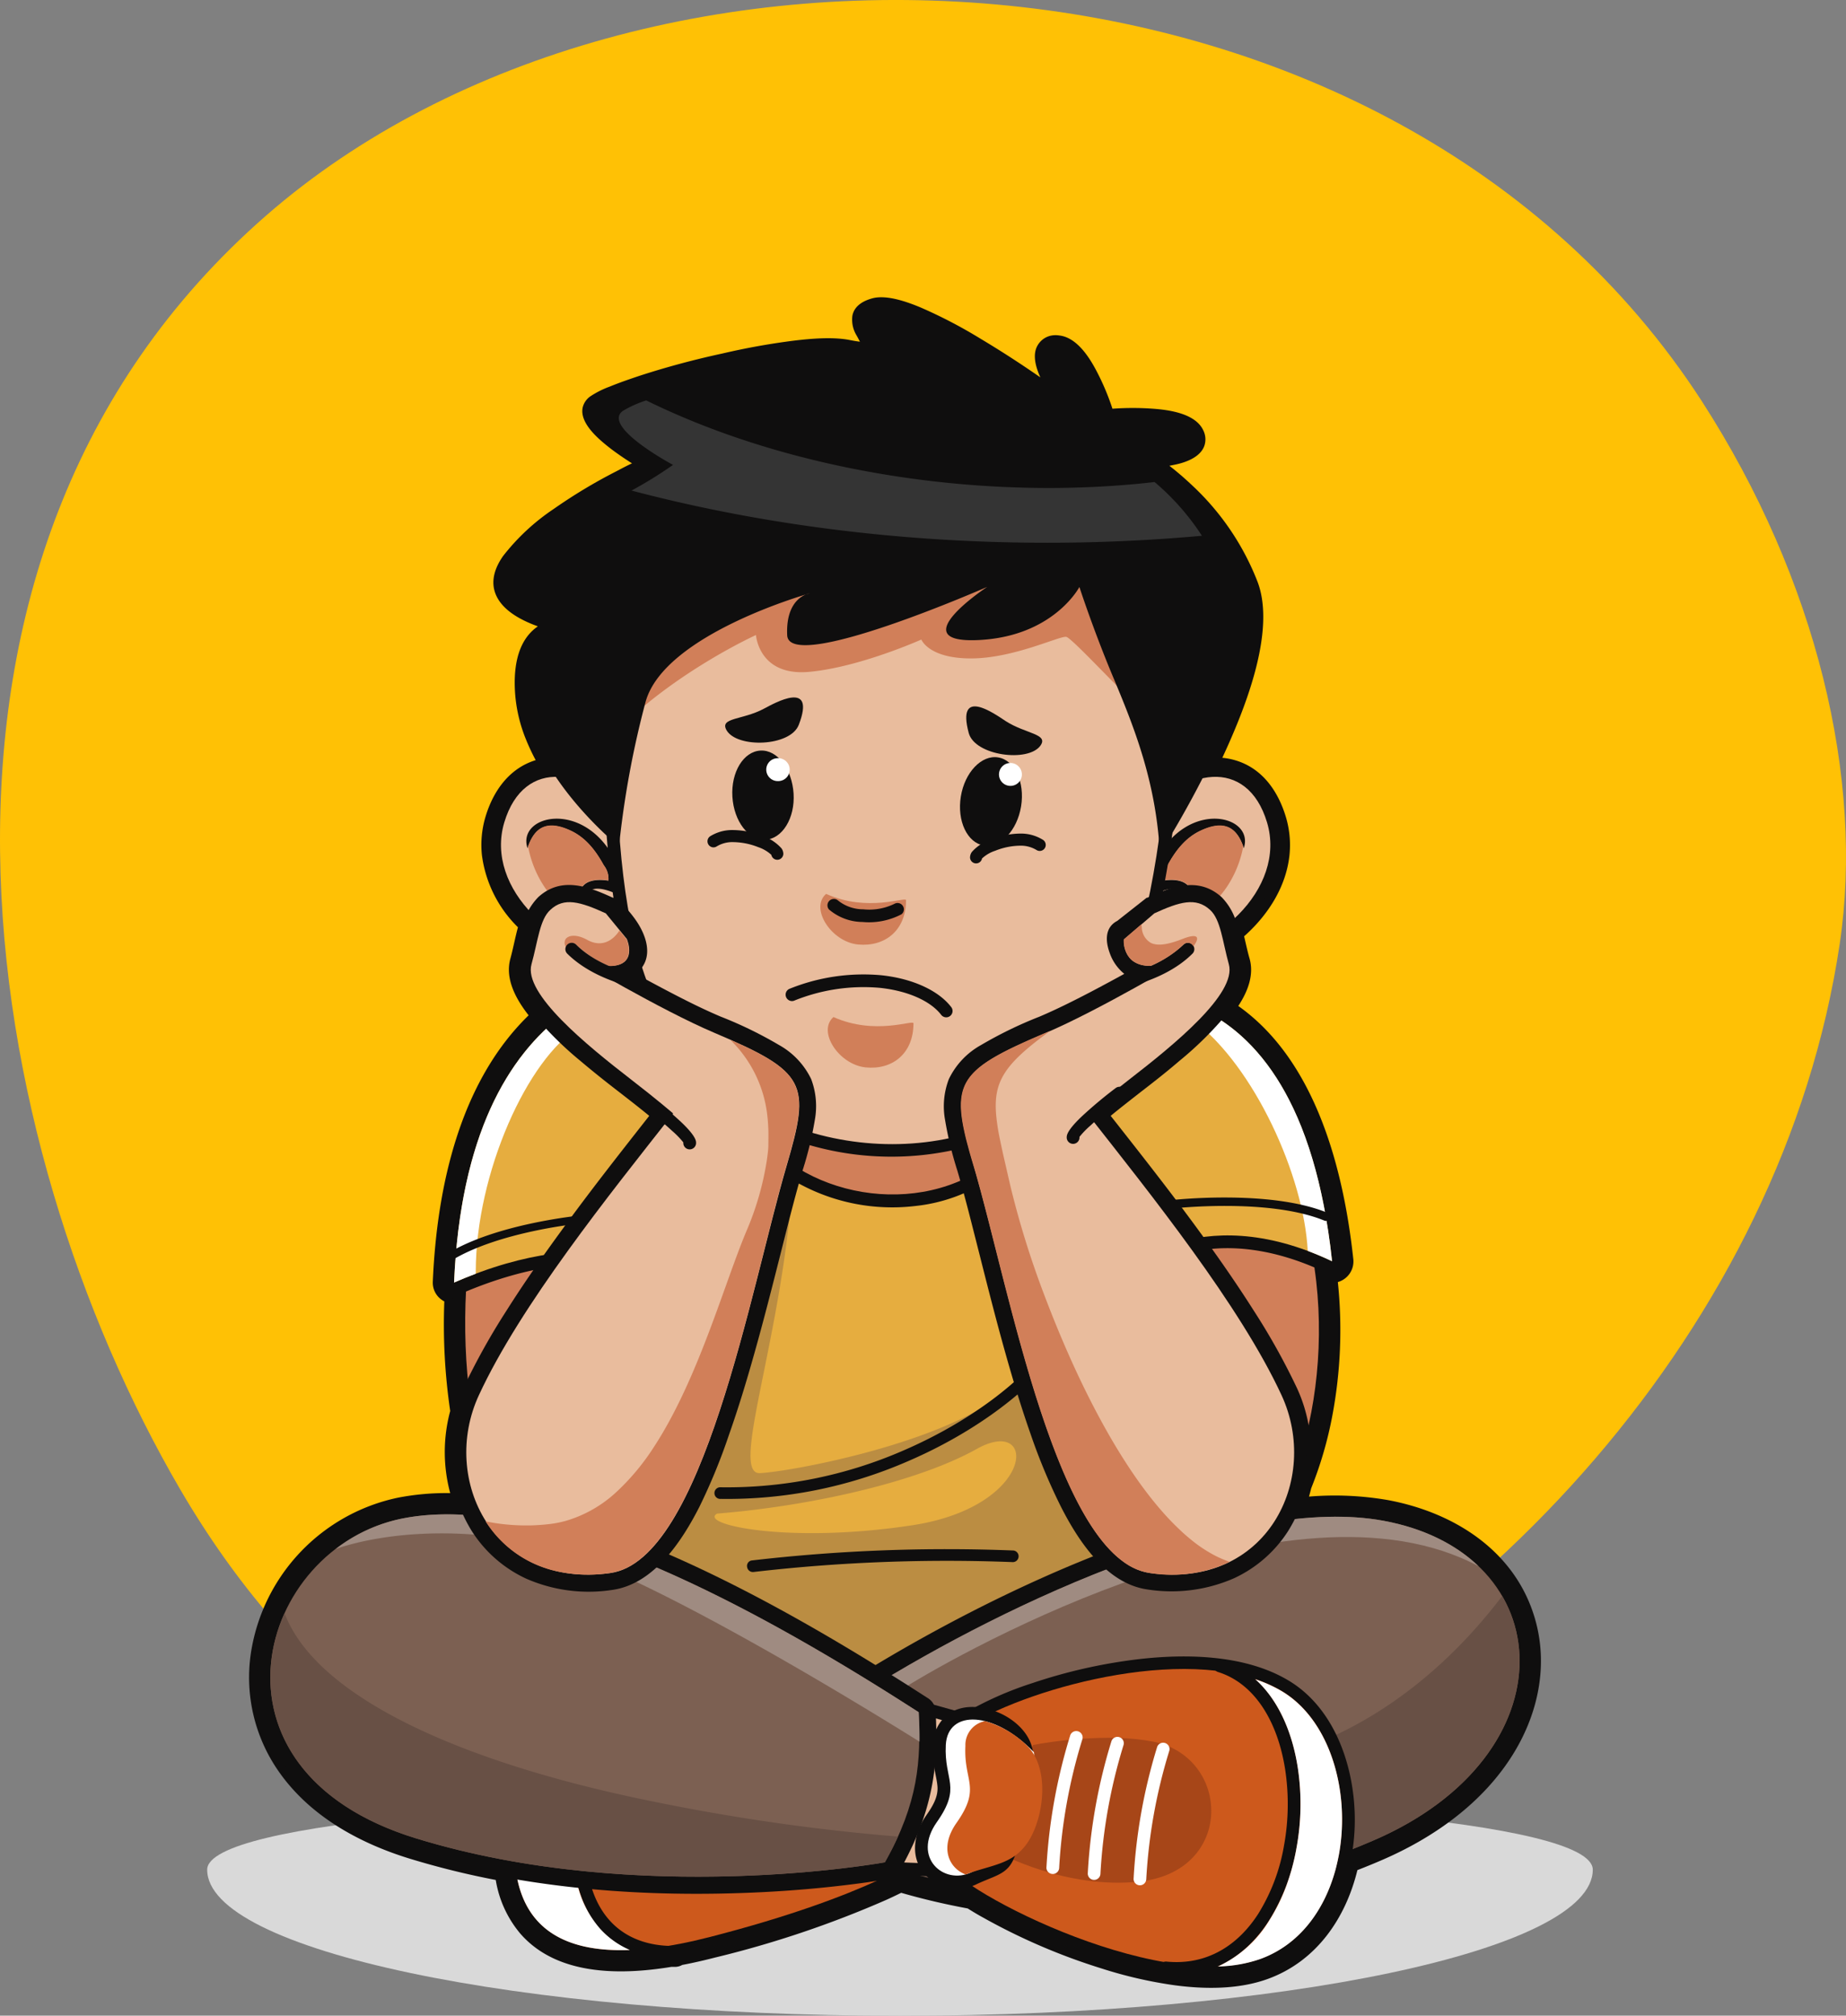 <svg xmlns="http://www.w3.org/2000/svg" viewBox="0 0 335.2 365.98"><rect x="0" y="0" width="335.2" height="365.98" fill="#808080" stroke="none"/><defs><style>.cls-1{fill:#ffc105;}.cls-1,.cls-10,.cls-11,.cls-12,.cls-13,.cls-14,.cls-2,.cls-3,.cls-4,.cls-5,.cls-6,.cls-7,.cls-8,.cls-9{fill-rule:evenodd;}.cls-2{fill:#d9d9d9;}.cls-3{fill:#0f0e0e;}.cls-4{fill:#e6ad3f;}.cls-5{fill:#bb8d42;}.cls-6{fill:#d17f59;}.cls-7{fill:#fff;}.cls-8{fill:#cd591c;}.cls-9{fill:#7c6052;}.cls-10{fill:#9f8b81;}.cls-11{fill:#685045;}.cls-12{fill:#e9bc9d;}.cls-13{fill:#a74618;}.cls-14{fill:#343434;}</style></defs><g id="Layer_2" data-name="Layer 2"><g id="OBJECTS"><path class="cls-1" d="M48.3,39.16C-23.19,101.55-3.77,207.89,32.69,270.37c81.37,139.46,280.68,39.28,301.36-98.93,4.48-29.94-4.17-66.24-25-98.55C252.82-14.07,116.67-20.52,48.3,39.16Z"/><path class="cls-2" d="M163.42,366c69.47,0,125.8-11.88,125.8-26.53,0-17.85-251.6-17.57-251.6,0C37.62,354.1,93.94,366,163.42,366Z"/><path class="cls-3" d="M225.91,170c.32,1.36.61,2.74,1,4.09.83,3-.38,6-2.06,8.56,14,9.91,19.12,29.52,20.89,46a3.9,3.9,0,0,1-2.81,4.13,84,84,0,0,1-1,24.25,70.25,70.25,0,0,1-3.84,13.19c-.12.5-.26,1-.4,1.51a56.79,56.79,0,0,1,14.25.62c12.09,2.23,23.2,9.23,26.78,21.55,2.41,8.28.66,16.91-3.73,24.2-5.48,9.1-14.54,15.54-24.16,19.67q-2.16.93-4.35,1.78c-2.13,8.73-7.42,16.55-16.3,19.77-5.27,1.9-11.31,1.87-16.8,1.15A79.31,79.31,0,0,1,200,357.4a111.54,111.54,0,0,1-21.46-9.22c-1-.54-1.89-1.09-2.83-1.67-4.06-.75-8.1-1.69-12.07-2.84-.89.44-1.79.87-2.7,1.28a186.44,186.44,0,0,1-31.15,10.49c-1.84.47-3.83.94-5.91,1.33a2.67,2.67,0,0,1-1.29.35h-.69c-9.79,1.61-21,1.42-27.48-6.11a20.09,20.09,0,0,1-4.4-9.67,151,151,0,0,1-15.56-3.85c-9.21-2.82-18.14-7.72-23.78-15.75A29.8,29.8,0,0,1,45.58,300a34.09,34.09,0,0,1,26.73-28.08,46,46,0,0,1,9.44-.82,28.67,28.67,0,0,1,0-14.91,108.16,108.16,0,0,1-1.07-19.9,2.58,2.58,0,0,1-.42-.25,3.79,3.79,0,0,1-1.67-3.34c.75-17.46,5-36.3,17.4-48.35-2.24-2.86-4.35-6.58-3.31-10.31.51-1.88.86-3.8,1.37-5.68a22.39,22.39,0,0,1-6.54-13.07,17.81,17.81,0,0,1,.65-7c1.4-4.67,4.3-8.79,9.11-10.27a39.27,39.27,0,0,1-1.77-3.78,27.42,27.42,0,0,1-1.94-8c-.35-4.31.1-9.59,3.9-12.37l.2-.15c-.49-.18-1-.37-1.45-.57-2.48-1.06-5.26-2.74-6.26-5.4-.9-2.41,0-4.79,1.39-6.78a39.44,39.44,0,0,1,9.23-8.58,95.31,95.31,0,0,1,11.35-6.82c.93-.49,1.88-1,2.84-1.44-1.32-.84-2.63-1.73-3.83-2.64-2-1.56-5.77-4.58-5.12-7.53a3.47,3.47,0,0,1,1.39-2,16.88,16.88,0,0,1,3.5-1.76c1.81-.74,3.67-1.38,5.53-2,4.87-1.58,9.88-2.92,14.88-4a127.14,127.14,0,0,1,13.13-2.36c3.1-.37,7.11-.71,10.17-.08.31.06,1.09.21,1.74.28-.24-.46-.53-1-.65-1.2a5.48,5.48,0,0,1-.72-3.53c.36-1.81,2-2.7,3.61-3.14,2.63-.71,6.39.66,8.81,1.67a87.83,87.83,0,0,1,10.88,5.68c3.68,2.2,7.29,4.54,10.83,7-.86-1.89-1.51-4.22-.44-5.91A3.67,3.67,0,0,1,191,60.91a4.3,4.3,0,0,1,1.34,0c3.21.36,5.5,4,6.84,6.59A44,44,0,0,1,202,74.21a50.68,50.68,0,0,1,7.39,0c3,.22,7.69.89,9.1,3.92a3.65,3.65,0,0,1,.19,2.84c-.76,2.07-3.38,3-5.34,3.4l-1,.2c1.46,1.13,2.85,2.34,4.18,3.6a47.29,47.29,0,0,1,11.86,17.55c2.79,7.49-.81,18.46-3.66,25.52-.86,2.13-1.79,4.25-2.77,6.35a12.1,12.1,0,0,1,2.21.41c5,1.41,7.9,5.59,9.33,10.33a17.81,17.81,0,0,1,.65,7C233.51,161.07,230.22,166.18,225.91,170Z"/><path class="cls-3" d="M80.14,284.84a93.55,93.55,0,0,0,10.33-19,112.68,112.68,0,0,0,5.09-17.44c1-4.54,1.85-9.1,2.82-13.64,1.08-5,2.31-10,3.85-14.92a147.25,147.25,0,0,1,17.82-36.74,2.28,2.28,0,0,1,1.55-1c3.93-.66,7.88-1.28,11.81-1.89,8.57-1.31,17.16-2.54,25.77-3.59,7.27-.89,14.63-1.7,21.94-2.13,2.91-.16,5.85-.28,8.76-.22a27.8,27.8,0,0,1,6.31.7c2.84.78,4.82,4.36,6,6.81a90.18,90.18,0,0,1,4.87,13.15c1.79,5.86,3.32,11.83,4.74,17.79,1.6,6.7,3.06,13.45,4.45,20.2,2.7,13.21,5.12,26.5,7.37,39.8,1,6.11,2.05,12.24,3,18.37a2.26,2.26,0,0,1-.18,1.28c-1.32,3-6.22,6.19-8.9,7.68a82.69,82.69,0,0,1-15,6.28,199.56,199.56,0,0,1-26.18,6.31,124,124,0,0,1-26.73,1.64,167.85,167.85,0,0,1-26-3.11,150.83,150.83,0,0,1-22.48-6.19c-5.34-2-11.24-4.5-15.89-7.81-3-2.12-6.74-5.52-6.22-9.58A5.88,5.88,0,0,1,80.14,284.84Z"/><path class="cls-4" d="M82,286.15c-7.71,11.1,50.46,32,93.92,24.16s48.36-18.93,48.36-18.93-16.82-111-28.74-114.23S122,184.33,122,184.33C91.36,231.19,106.62,250.78,82,286.15Z"/><path class="cls-5" d="M109.22,305.15c19.07,5.74,44.78,9.11,66.74,5.16,2.54-.46,4.94-.93,7.23-1.41,2.8-3.33,4.46-5.53,4.46-5.53l30-21.54-38.51-77.67s14.36,36.22,5.22,46.67S144.25,267.15,138,267.47s6.53-30.68,6.21-63c-22.53,11.75-33,72.46-35.58,86.82a30,30,0,0,0,.55,13.85Zm21-30.33c16.32-1.31,36.06-5.55,47.16-11.75s10.77,10.44-11.75,13.87S126.78,276.78,130.21,274.82Z"/><path class="cls-3" d="M238.06,217.46a79.51,79.51,0,0,1,2.33,39.26c-1.75,9.18-6,21.74-14.17,27.4a7.61,7.61,0,0,1-2.87,1.22c-4.74.88-9.19-3.27-12-6.44a92,92,0,0,1-10.55-15.47c-3.25-5.71-6.21-11.62-9-17.59-1.28-2.75-2.54-5.54-3.71-8.34a2.33,2.33,0,0,1,.47-2.49l19.27-20.89a2.35,2.35,0,0,1,2-.77L236.17,216A2.16,2.16,0,0,1,238.06,217.46Z"/><path class="cls-6" d="M235.86,218.27c8.36,24.8,1.29,55.48-10.92,64s-34.71-45.7-34.71-45.7l19.28-20.88Z"/><path class="cls-3" d="M126.68,154c4.93-23,24.74-29.85,46-25.76,8,1.55,15.44,5.19,20.52,11.74a24.69,24.69,0,0,1,4.5,9,2.08,2.08,0,0,1,0,.36c.16,3.49.14,7.08.06,10.58a163.91,163.91,0,0,1-1.92,22.66c-1.06,6.58-2.73,13.72-5.73,19.71a30.13,30.13,0,0,1-23.82,16.67,35.37,35.37,0,0,1-24-5.75,30.41,30.41,0,0,1-6.46-5.89c-4.84-5.94-6.91-13.34-8-20.8a130.6,130.6,0,0,1-1.15-14.39c-.2-5.89-.17-11.8-.1-17.69A2.4,2.4,0,0,1,126.68,154Z"/><path class="cls-6" d="M128.94,154.44c-.38,31.32,1.16,47.56,14.69,56.84s35.58,7.73,44.47-10.05,7.35-51.82,7.35-51.82-3.09-15.08-23.2-18.94S133.58,132.79,128.94,154.44Z"/><path class="cls-3" d="M87.87,211.88l21,1.47a2.26,2.26,0,0,1,1.48.67l20.91,20.89a2.26,2.26,0,0,1,.55,2.4c-1,2.77-2,5.53-3.12,8.26-2.35,5.91-4.91,11.78-7.76,17.47a87.05,87.05,0,0,1-9.38,15.33,25.63,25.63,0,0,1-5.27,5.13,9.6,9.6,0,0,1-6.16,1.93,7.46,7.46,0,0,1-3.59-1.26c-6.25-4.1-9.68-12.72-11.5-19.65a106.59,106.59,0,0,1,.43-50.93A2.3,2.3,0,0,1,87.87,211.88Z"/><path class="cls-6" d="M87.7,214.19C81,239,84.89,273.75,97.81,282.24s31.83-45.7,31.83-45.7l-20.92-20.88Z"/><path class="cls-3" d="M240.89,231.13c-8.35-4-17.79-6-26.81-3.19a26.39,26.39,0,0,0-6.85,3.24A15.21,15.21,0,0,0,205,233a2.28,2.28,0,0,1-2.27.6,2.24,2.24,0,0,1-1.63-1.69l-11.63-49a2.3,2.3,0,0,1,1.39-2.68,35.63,35.63,0,0,1,7.51-1.89,37.06,37.06,0,0,1,16.68,1.13c20.53,6.5,27.1,30.3,29.13,49.33a2.32,2.32,0,0,1-3.29,2.34Z"/><path class="cls-4" d="M241.88,229c-24.72-11.75-38.53,2.28-38.53,2.28l-11.63-48.95S235,165.07,241.88,229Z"/><path class="cls-7" d="M241.88,229c-1.51-.72-3-1.34-4.42-1.88-.7-13.69-9.77-33.55-20.68-41.77l.84-2.38C228.25,187.82,238.79,200.13,241.88,229Z"/><path class="cls-3" d="M80.14,232.77c1-22.1,7.54-46.64,30-55.8a48.17,48.17,0,0,1,19.18-3.38,43.75,43.75,0,0,1,8.83,1,2.26,2.26,0,0,1,1.77,2l2.18,23.18a2.22,2.22,0,0,1-.27,1.31L125,232.42a2.32,2.32,0,0,1-3.43.75,13.91,13.91,0,0,0-2.17-1.2,27.74,27.74,0,0,0-7-2c-9.73-1.54-20.11,1.18-29,5.05a2.23,2.23,0,0,1-2.23-.21A2.27,2.27,0,0,1,80.14,232.77Z"/><path class="cls-4" d="M82.45,232.87c26.86-11.75,40.47-1.55,40.47-1.55L139.77,200l-2.18-23.18S85.39,164.33,82.45,232.87Z"/><path class="cls-7" d="M82.45,232.87c1.35-.59,2.66-1.12,3.94-1.6v-.35c0-17.95,9.47-38.84,18.77-44.38-1-.88-1.88-1.7-2.78-2.46C92.26,191.71,83.6,206.12,82.45,232.87Z"/><path class="cls-3" d="M130.89,272.15a1.06,1.06,0,1,1,0-2.11A80.12,80.12,0,0,0,164,263.38c12.54-5.4,21.89-13,25.88-18.63a1.06,1.06,0,0,1,1.74,1.22c-4.18,5.92-13.86,13.8-26.78,19.35A82.08,82.08,0,0,1,130.89,272.15Z"/><path class="cls-3" d="M136.84,285.42a1.06,1.06,0,0,1-1.18-.92,1,1,0,0,1,.91-1.18,306.29,306.29,0,0,1,47.47-1.8,1.06,1.06,0,0,1-.1,2.11A305.12,305.12,0,0,0,136.84,285.42Z"/><path class="cls-3" d="M81.88,228.93a.73.73,0,1,1-.76-1.24c8.95-5.54,24.09-6.95,24.13-7a.74.74,0,0,1,.8.66.74.74,0,0,1-.66.79S90.55,223.57,81.88,228.93Z"/><path class="cls-3" d="M241.06,220.21a.76.76,0,1,1-.58,1.41c-10.2-4.18-27.64-2.19-27.7-2.18a.78.78,0,0,1-.85-.68.77.77,0,0,1,.69-.85S230.49,215.86,241.06,220.21Z"/><path class="cls-3" d="M92.82,324.62c12.43-12.78,28-17.56,45.38-13.68a65.83,65.83,0,0,1,16.05,5.95,52,52,0,0,1,6.45,3.88,2.24,2.24,0,0,1,.62.68l8.49,14.15a2.3,2.3,0,0,1-.56,3,25.23,25.23,0,0,1-2.23,1.47,69.67,69.67,0,0,1-6.71,3.46c-9.74,4.46-20.54,7.73-30.89,10.39-10.18,2.62-26,5.2-33.83-3.93a19.33,19.33,0,0,1-4.27-10.47,43.76,43.76,0,0,1,.89-13.78A2.27,2.27,0,0,1,92.82,324.62Z"/><path class="cls-8" d="M94.48,326.23c-4.5,21.95,4.87,33.06,34.36,25.48s39-14.92,39-14.92l-8.5-14.15S123.47,296.43,94.48,326.23Z"/><path class="cls-3" d="M104,335.25a1.15,1.15,0,1,1,2.3,0c.13,6.15,1.79,10.56,4.44,13.48,2.93,3.24,7.14,4.66,11.79,4.59a1.15,1.15,0,0,1,0,2.3c-5.3.09-10.12-1.57-13.54-5.35C106,346.92,104.15,342,104,335.25Z"/><path class="cls-3" d="M146.46,310.38c24.71-17.11,74.77-42.93,105.31-37.3,11.8,2.18,22.69,9,26.18,21,2.35,8.07.63,16.48-3.65,23.59-5.4,8.94-14.34,15.29-23.8,19.36a129.29,129.29,0,0,1-71.65,9.21,119.38,119.38,0,0,1-21.8-5.56,65.52,65.52,0,0,1-8.33-3.51,3,3,0,0,1-1.64-2.46l-1.93-21.54A3,3,0,0,1,146.46,310.38Z"/><path class="cls-3" d="M146.9,311c24.58-17,74.48-42.75,104.73-37.17,11.5,2.12,22.17,8.72,25.58,20.47,2.29,7.87.6,16.06-3.57,23-5.31,8.81-14.14,15-23.45,19A128.33,128.33,0,0,1,179,345.5,118.86,118.86,0,0,1,157.31,340a69.9,69.9,0,0,1-8.23-3.47,2.26,2.26,0,0,1-1.23-1.85l-1.93-21.54A2.26,2.26,0,0,1,146.9,311Z"/><path class="cls-9" d="M148.22,312.92c26.39-18.28,74.67-42,103-36.8,32.32,6,34.22,42.57-1.93,58.09-54.71,23.5-99.13.25-99.13.25Z"/><path class="cls-10" d="M156.93,307.19c27.32-17.09,68.85-35.76,94.28-31.07,7.38,1.36,13.16,4.32,17.28,8.26-34-18.12-93.66,15.41-104.19,22C161,308.16,158.59,308,156.93,307.19Z"/><path class="cls-11" d="M272.77,289.79c8,13.78,1,33.92-23.49,44.42A126.29,126.29,0,0,1,192,344.53c-3-9.49,1.36-19.54,19.46-22.88C242.58,322.07,262.31,303.55,272.77,289.79Z"/><path class="cls-7" d="M109,350.23a18.77,18.77,0,0,1-4.2-8.26q-5.55-.59-11-1.52c1.57,9.09,8,14.09,20.57,13.6A15.55,15.55,0,0,1,109,350.23Z"/><path class="cls-3" d="M147.78,303.43l30.35,8.48a2.3,2.3,0,0,1,1.69,2.42l-2,24.47a2.32,2.32,0,0,1-2.4,2.13l-33-1.3a2.32,2.32,0,0,1-2.17-2.82c1.37-6.18,2.54-12.56,3.43-18.81a91.36,91.36,0,0,0,1.08-12.34,2.31,2.31,0,0,1,2.94-2.23Z"/><path class="cls-12" d="M147.16,305.66c0,11.09-4.57,31.65-4.57,31.65l33,1.31,2-24.48Z"/><path class="cls-3" d="M174.91,311.19a62.92,62.92,0,0,1,12.57-5.6,95.77,95.77,0,0,1,16.71-4c9.44-1.39,21.28-1.54,29.74,3.51,8.85,5.26,12.36,16.71,12.06,26.48-.35,11-5.47,22.36-16.37,26.31-8.77,3.17-20.51.78-29.15-1.92a110.88,110.88,0,0,1-21.16-9.1,49.66,49.66,0,0,1-6.82-4.46c-1.45-1.18-3.42-3-3.05-5.06l4.41-24.56A2.24,2.24,0,0,1,174.91,311.19Z"/><path class="cls-8" d="M176.13,313.16c11.09-6.85,41.28-15.26,56.62-6.12s15,41.78-3.92,48.63S171,341.72,171.72,337.72Z"/><path class="cls-3" d="M169.9,310.74c.1,2.16.16,4.34.08,6.5-.28,8.32-2.55,15.19-6.61,22.4a3,3,0,0,1-2.13,1.52c-2.62.48-5.26.82-7.91,1.14-6.63.79-13.29,1.26-20,1.45-19.59.58-39.89-1.24-58.67-7-9-2.77-17.84-7.57-23.37-15.46a29,29,0,0,1-5-21.17,33.34,33.34,0,0,1,26.12-27.44c28.81-5.72,72.42,20.39,96,35.6A3,3,0,0,1,169.9,310.74Z"/><path class="cls-3" d="M169.13,310.77c.1,2.15.15,4.3.08,6.45-.28,8.2-2.5,14.91-6.51,22a2.26,2.26,0,0,1-1.6,1.15c-2.58.47-5.25.81-7.86,1.12-6.6.79-13.26,1.26-19.9,1.45-19.46.57-39.76-1.24-58.42-7-8.86-2.72-17.53-7.43-23-15.17a28.22,28.22,0,0,1-4.86-20.61,32.56,32.56,0,0,1,25.51-26.8c28.47-5.65,71.88,20.3,95.47,35.49A2.26,2.26,0,0,1,169.13,310.77Z"/><path class="cls-9" d="M166.82,310.88c-27.1-17.46-67.47-40.39-93.76-35.17S34.9,321.32,75.6,333.8s85.08,4.33,85.08,4.33C166.81,327.25,167.22,319.63,166.82,310.88Z"/><path class="cls-10" d="M166.82,310.88c-27.1-17.46-67.47-40.39-93.76-35.17A29.22,29.22,0,0,0,61,281.22c9.37-3.17,24.09-4.16,38.58-.32,17.76,4.71,57.4,29.09,67.39,35.33C167,314.47,166.91,312.7,166.82,310.88Z"/><path class="cls-11" d="M51.67,292.9C45.22,307.13,50,326,75.6,333.8c40.7,12.49,85.08,4.33,85.08,4.33.92-1.63,1.7-3.17,2.38-4.67a372.4,372.4,0,0,1-43.95-6.26C84,320.18,57.43,308.2,51.67,292.9Z"/><path class="cls-13" d="M187.57,316.84c3.17-.63,13.69-2.22,21.8-.62,14.16,2.79,14.86,23.6-2.54,25.42-13.37,1.41-25.46-5.22-25.46-5.22Z"/><path class="cls-3" d="M221.17,303.58a1.15,1.15,0,0,1-.76-1.44,1.17,1.17,0,0,1,1.45-.77c7.84,2.47,12.39,10.4,13.8,19.6a44.14,44.14,0,0,1-.24,14.54,36.58,36.58,0,0,1-5,13.22c-4.13,6.41-10.44,10.54-18.81,9.73a1.15,1.15,0,0,1,.21-2.3c7.39.72,13-3,16.65-8.67a34.33,34.33,0,0,0,4.68-12.38,42,42,0,0,0,.22-13.78C232.08,312.94,228.06,305.74,221.17,303.58Z"/><path class="cls-3" d="M182.3,328.58c-.24,1.43,2.93,4,2.67,5.55-1,6.28-3.26,5.91-7.68,8a8,8,0,0,1-8.75-1.2c-3.46-3.14-2.79-7.84-.32-11.36,1.09-1.56,2.19-3.31,2-5.29-.08-.94-.33-1.93-.49-2.87a20.32,20.32,0,0,1-.31-4.67,7.07,7.07,0,0,1,2.38-5.2c2.36-2,5.64-1.9,8.42-1,3.49,1.09,7.17,4.11,7.38,8C187.64,319,182.69,326.2,182.3,328.58Z"/><path class="cls-7" d="M187.74,318.15c-7.18-7.51-15.67-7.84-16-1.31s2.94,7.51-1.63,14,1.31,11.43,6.2,9.14S189.7,338.38,187.74,318.15Z"/><path class="cls-8" d="M186.15,316.62a18,18,0,0,0-7.29-4.12A4.4,4.4,0,0,0,175.3,317c-.33,6.53,2.94,7.51-1.63,14-3.14,4.48-1.35,8.2,1.66,9.34.33-.09.64-.24,1-.36,4.57-1.52,8-1.75,10.53-5.84C189.62,329.62,190.72,320.65,186.15,316.62Z"/><path class="cls-7" d="M194.3,315.19a1.16,1.16,0,1,1,2.21.69,97,97,0,0,0-4.19,23.35,1.16,1.16,0,0,1-2.31-.07A99.64,99.64,0,0,1,194.3,315.19Z"/><path class="cls-7" d="M201.81,316.17a1.15,1.15,0,0,1,2.2.68,97.09,97.09,0,0,0-4.19,23.36,1.15,1.15,0,1,1-2.3-.07A99.64,99.64,0,0,1,201.81,316.17Z"/><path class="cls-7" d="M210.13,317.15a1.16,1.16,0,0,1,2.21.68,96.84,96.84,0,0,0-4.2,23.36,1.15,1.15,0,1,1-2.3-.07A99.56,99.56,0,0,1,210.13,317.15Z"/><path class="cls-7" d="M235.66,321a44.14,44.14,0,0,1-.24,14.54c-.24,1.37-.56,2.73-.93,4.05-.26.9-.55,1.79-.86,2.66a33.67,33.67,0,0,1-3.2,6.51,21.47,21.47,0,0,1-9.27,8.29,25,25,0,0,0,7.67-1.35c7.21-2.61,11.72-8.95,13.7-16.31.23-.88.43-1.78.6-2.68,2.07-11.41-1.58-24.39-10.38-29.64a24.73,24.73,0,0,0-4.81-2.17C232.11,308.63,234.66,314.48,235.66,321Z"/><path class="cls-3" d="M205.94,148a23.73,23.73,0,0,1,8.35-7.33,13.16,13.16,0,0,1,9.42-1.22c4.43,1.27,7,5.07,8.28,9.29a16.29,16.29,0,0,1,.6,6.4c-.62,5.85-4.25,11-8.78,14.56a29.63,29.63,0,0,1-17.42,6.37c-2.5.06-5-.56-6.59-2.63-2.85-3.72-1-10,.5-14a65.18,65.18,0,0,1,3.59-7.84c.62-1.17,1.27-2.36,2-3.49A1.1,1.1,0,0,1,205.94,148Z"/><path class="cls-12" d="M207.56,149.18c7.19-9.86,18.91-11.84,22.51.14s-9.53,24.41-23.73,24.74S207.56,149.18,207.56,149.18Z"/><path class="cls-3" d="M225.85,154c-1.26-3.83-3.56-5.13-7.78-3.18-2.82,1.3-4.61,3.67-6.07,6.32a4,4,0,0,0-.84,2.76c3.14-.5,6.14.35,5,4.57-.38,1.35-2.24,3.35-3.61,3.11.69-.95,2.19-1.3,2.51-3.36.62-4.07-3.21-2.92-5.51-1.86-.46-3.16-1.37-2.85.46-6.31C215.72,145.05,227.84,148,225.85,154Z"/><path class="cls-6" d="M214.9,166.36c4.64,0,9.61-5.84,10.85-12.69-1.28-3.61-3.57-4.8-7.68-2.9-2.82,1.3-4.61,3.67-6.07,6.32a4,4,0,0,0-.84,2.76c3.14-.5,6.14.35,5,4.57A5.12,5.12,0,0,1,214.9,166.36Z"/><path class="cls-3" d="M115.7,148a23.82,23.82,0,0,0-8.35-7.33,13.16,13.16,0,0,0-9.42-1.22c-4.43,1.27-7,5.07-8.28,9.29a16.11,16.11,0,0,0-.6,6.4c.62,5.85,4.25,11,8.78,14.56a29.63,29.63,0,0,0,17.42,6.37c2.5.06,5-.56,6.58-2.63,2.86-3.72,1-10-.49-14a70.13,70.13,0,0,0-3.58-7.84c-.63-1.17-1.28-2.36-2-3.49A1.1,1.1,0,0,0,115.7,148Z"/><path class="cls-12" d="M114.08,149.18c-7.19-9.86-18.91-11.84-22.51.14s9.53,24.41,23.73,24.74S114.08,149.18,114.08,149.18Z"/><path class="cls-3" d="M95.79,154c1.26-3.83,3.56-5.13,7.78-3.18,2.82,1.3,4.61,3.67,6.07,6.32a4,4,0,0,1,.84,2.76c-3.14-.5-6.15.35-5,4.57.38,1.35,2.24,3.35,3.6,3.11-.68-.95-2.19-1.3-2.5-3.36-.62-4.07,3.21-2.92,5.51-1.86.46-3.16,1.36-2.85-.46-6.31C105.92,145.05,93.8,148,95.79,154Z"/><path class="cls-6" d="M106.74,166.36c-4.64,0-9.61-5.84-10.85-12.69,1.28-3.61,3.56-4.8,7.68-2.9,2.82,1.3,4.61,3.67,6.07,6.32a4,4,0,0,1,.84,2.76c-3.14-.5-6.15.35-5,4.57A5.12,5.12,0,0,0,106.74,166.36Z"/><path class="cls-3" d="M109.54,115.44c7.44-33.7,37.41-42.78,68.3-37,11.73,2.19,22.8,7.35,30.37,16.82a37.81,37.81,0,0,1,5.26,8.78,24.1,24.1,0,0,1,1.36,4,2.33,2.33,0,0,1,0,.38c.25,5.13.21,10.41.09,15.54a234.7,234.7,0,0,1-2.91,33.28c-1.6,9.54-4.11,19.88-8.56,28.52a43.8,43.8,0,0,1-28.57,22.65,53.58,53.58,0,0,1-42.14-7,44.19,44.19,0,0,1-10-9.06c-6.92-8.56-9.89-19.24-11.44-30a189,189,0,0,1-1.67-20.86c-.29-8.54-.25-17.1-.14-25.65A2.59,2.59,0,0,1,109.54,115.44Z"/><path class="cls-12" d="M111.8,115.94c-.59,46.05,1.76,69.92,22.26,83.57s53.9,11.37,67.37-14.78,11.13-76.18,11.13-76.18-4.68-22.17-35.15-27.85S118.83,84.11,111.8,115.94Z"/><path class="cls-6" d="M111.72,127.76c0,1.79,0,3.54,0,5.25,10.74-11,25.55-17.71,25.55-17.71s.49,7.51,9.63,6.69,20.4-5.87,20.4-5.87,1.3,3.43,9,3.43,16-4.08,17.3-3.92,17,17.79,17,15.5c0-1.89-2.68-29.3-9-39.4a41.75,41.75,0,0,0-5-3.75C185.4,86.7,117.19,84.59,111.72,127.76Z"/><path class="cls-3" d="M210.61,154.94c-.69-13.05-4.71-23-8.54-32.13-3.59-8.58-6.07-16.23-6.07-16.23s-4.73,9.06-18.5,9.64,1.76-9.66,1.76-9.66-36,15.81-36.32,8.78,4.1-7.61,4.1-7.61-26.28,7.32-29.79,19.62a169.55,169.55,0,0,0-4.85,26.33S96.27,140.8,95.1,126.15s9.51-12.25,9.51-12.25-18.75-2.63-12-12,25.49-17.58,25.49-17.58-14.36-7.91-10-11.13,36-12,46-10-2.92-5.57,4.69-7.62,35.44,18.46,35.44,18.46-8.4-10.63-2.93-11.65,9.58,13.44,9.58,13.44,14.15-1.5,16.2,2.89-9,4.7-9,4.7,13.29,7.84,18.86,22.78S210.61,154.94,210.61,154.94Z"/><path class="cls-14" d="M117.34,72.7a21,21,0,0,0-4.22,1.89c-4,2.84,9.09,9.82,9.09,9.82a76,76,0,0,1-7.54,4.66c32.81,8.66,68.89,11.35,103.58,8.21a44.42,44.42,0,0,0-8.6-9.76C179.48,91,144.54,86.07,117.34,72.7Z"/><path class="cls-6" d="M150,162.3c7.61,3.41,14.52.43,14.52,1.14,0,5.53-3.86,8.5-8.7,8.05S147,164.94,150,162.3Z"/><path class="cls-3" d="M181.24,137.52c-3-.49-6.05,2.69-6.77,7.1s1.15,8.4,4.17,8.89,6.05-2.69,6.77-7.1S184.26,138,181.24,137.52Z"/><path class="cls-7" d="M183.82,138.56a2.08,2.08,0,1,0,1.71,2.39A2.09,2.09,0,0,0,183.82,138.56Z"/><path class="cls-3" d="M188.91,135.4c-2.23,3.07-11.86,1.82-13-2.29-2.29-8.5,4.68-3.52,6.66-2.21C186.23,133.27,190.48,133.23,188.91,135.4Z"/><path class="cls-3" d="M138.1,136.28c3.06-.16,5.72,3.34,6,7.81s-2.06,8.22-5.11,8.37-5.73-3.33-6-7.8S135,136.44,138.1,136.28Z"/><path class="cls-7" d="M141.11,137.67a2.08,2.08,0,1,1,.21,4.15,2.09,2.09,0,0,1-2.18-2A2.07,2.07,0,0,1,141.11,137.67Z"/><path class="cls-3" d="M131.93,132.59c1.9,3.28,11.6,3,13.12-1,3.15-8.21-4.29-4-6.4-2.88C134.81,130.75,130.59,130.27,131.93,132.59Z"/><path class="cls-3" d="M144.15,181.71a1.16,1.16,0,0,1-.85-2.15A35.81,35.81,0,0,1,160,177.07c5.86.61,10.5,2.87,12.73,5.79a1.15,1.15,0,1,1-1.83,1.4c-1.87-2.44-5.92-4.35-11.14-4.9A33.5,33.5,0,0,0,144.15,181.71Z"/><path class="cls-3" d="M150.53,165.13a1.16,1.16,0,0,1,1.63-1.64,7.3,7.3,0,0,0,4.6,1.61,10.4,10.4,0,0,0,5.66-1A1.15,1.15,0,0,1,163.7,166a12.69,12.69,0,0,1-7.08,1.4A9.46,9.46,0,0,1,150.53,165.13Z"/><path class="cls-6" d="M151.34,184.66c7.62,3.4,14.53.42,14.53,1.14,0,5.53-3.87,8.5-8.7,8S148.35,187.29,151.34,184.66Z"/><path class="cls-3" d="M130.16,153.67a1.08,1.08,0,0,1-1.51-.31,1.1,1.1,0,0,1,.3-1.52,7.6,7.6,0,0,1,4.24-1.13,14.85,14.85,0,0,1,5.29,1.08,8,8,0,0,1,3.43,2.25h0a1.76,1.76,0,0,1,.33,1,1.1,1.1,0,0,1-2.18.17,6.61,6.61,0,0,0-2.39-1.4,12.69,12.69,0,0,0-4.48-.91A5.47,5.47,0,0,0,130.16,153.67Z"/><path class="cls-3" d="M189.4,152.5a1.09,1.09,0,1,1-1.21,1.82,5.47,5.47,0,0,0-3-.77,12.48,12.48,0,0,0-4.48.92,6.34,6.34,0,0,0-2.39,1.4,1.1,1.1,0,0,1-2.18-.18,1.8,1.8,0,0,1,.33-1h0a8,8,0,0,1,3.44-2.26,14.75,14.75,0,0,1,5.28-1.08A7.53,7.53,0,0,1,189.4,152.5Z"/><path class="cls-3" d="M201.68,202.6c5.42,6.89,10.84,13.77,16,20.84,3.46,4.73,6.81,9.53,9.95,14.48A121.67,121.67,0,0,1,235.49,252a27.36,27.36,0,0,1-1.6,26,23.27,23.27,0,0,1-9.75,8.53,28.25,28.25,0,0,1-15.75,2.07c-7.53-1.05-12.61-8.86-15.77-15.08a107.72,107.72,0,0,1-5.46-13.08c-1.7-4.84-3.19-9.76-4.58-14.7-1.69-6-3.23-12.08-4.76-18.14-1.28-5-2.52-10.11-4-15.11a65.28,65.28,0,0,1-2.21-9.13,13.79,13.79,0,0,1,.68-7.42,14,14,0,0,1,5.84-6.19,74.34,74.34,0,0,1,10.62-5.16c3.13-1.33,6.17-2.86,9.19-4.43q3.12-1.64,6.21-3.34a8.44,8.44,0,0,1-2.64-3.77c-.79-2.14-.94-4.64,1.37-5.85l5.23-4.12a.57.57,0,0,1,.13-.08l.09,0c4.48-2.05,9.29-3.89,13.49-.11a11.06,11.06,0,0,1,2.91,5.5c.53,1.94.88,3.91,1.41,5.84,1,3.53-1.19,7.12-3.29,9.79a63.78,63.78,0,0,1-8.7,8.61c-2.32,2-4.72,3.87-7.13,5.73C205.22,199.77,203.43,201.16,201.68,202.6Z"/><path class="cls-3" d="M205.65,176.94c-2.43,1.36-4.89,2.69-7.36,4-3,1.58-6.11,3.13-9.25,4.46a75.93,75.93,0,0,0-10.5,5.1,13.3,13.3,0,0,0-5.54,5.84,13.09,13.09,0,0,0-.63,7,64.79,64.79,0,0,0,2.19,9c1.47,5,2.73,10.09,4,15.14,1.54,6.06,3.07,12.11,4.76,18.12,1.39,4.93,2.87,9.83,4.57,14.66a107.36,107.36,0,0,0,5.41,13c3,5.94,8,13.66,15.19,14.66,9.79,1.36,19.23-1.74,24.75-10.25a26.47,26.47,0,0,0,1.55-25.29,122.45,122.45,0,0,0-7.8-14c-3.13-4.93-6.48-9.72-9.92-14.43-5.32-7.27-10.89-14.33-16.46-21.41,1.94-1.62,3.95-3.19,5.94-4.72,2.4-1.86,4.79-3.74,7.1-5.71a62.74,62.74,0,0,0,8.59-8.5c1.93-2.44,4.06-5.85,3.16-9.1-.53-1.94-.89-3.91-1.41-5.85a10.41,10.41,0,0,0-2.69-5.13c-3.91-3.52-8.47-1.67-12.65.25l-.07,0-5.28,4.17c-2,1-1.73,3.11-1.06,4.92A7.22,7.22,0,0,0,205.65,176.94Z"/><path class="cls-12" d="M209.61,165.83l-5.53,4.74s-.44,4.81,4.87,4.81,6.13-1.19,6.13-1.19S199.67,183.37,190,187.5c-16.89,7.16-17.56,9.23-13.17,24.19,6.54,22.23,15.16,71.58,32,73.92,21.21,2.95,30.95-17,23.88-32.28C225.14,237,209,216.9,197.42,202.17c0,0,2.86-2.48,7.71-6.23,8-6.19,19.51-15.55,18-20.87-1.15-4.18-1.48-8.13-3.41-9.87C217.16,162.86,214.22,163.72,209.61,165.83Z"/><path class="cls-3" d="M214.9,171.52a1.15,1.15,0,0,1,1.63,1.63c-4.66,4.66-11.83,6-11.85,6-.63.12-2.54.94-2.66.31s2.4-1.07,3-1.19a2.78,2.78,0,0,1,1.76-2.09A21.14,21.14,0,0,0,214.9,171.52Z"/><path class="cls-3" d="M202.62,197.53a1.15,1.15,0,0,1,1.39,1.83c-2.14,1.63-4.37,3.48-6,5a15.89,15.89,0,0,0-2,2.06,1.16,1.16,0,1,1-2.31,0c0-.8,1.11-2.18,2.76-3.74A78.85,78.85,0,0,1,202.62,197.53Z"/><path class="cls-6" d="M214.33,277.85c-7.06-6.57-13.52-17.34-18.76-28.55-2.23-4.78-4.24-9.65-6-14.31a163.34,163.34,0,0,1-6.1-19.65c-.28-1.22-.55-2.37-.79-3.45-.21-.9-.41-1.76-.59-2.57-.24-1.1-.46-2.13-.65-3.08s-.29-1.62-.39-2.35c-1-7.23.88-10.33,9.65-16.72l-.77.33c-14.45,6.13-17,8.52-14.72,18.46.16.71.35,1.45.57,2.24.28,1.08.62,2.24,1,3.49.13.42.25.85.38,1.29.21.74.42,1.51.64,2.3,5.46,20,12.48,55.27,24.32,66.72a17.77,17.77,0,0,0,2.06,1.71,10.67,10.67,0,0,0,4.63,1.9,24.61,24.61,0,0,0,14-1.81l.26-.13.21-.1-.24-.08a20.15,20.15,0,0,1-2.23-.95,25.37,25.37,0,0,1-4.41-2.88C215.72,279.1,215,278.5,214.33,277.85Z"/><path class="cls-6" d="M209,171.21a3.34,3.34,0,0,1-1.67-2.81,5.35,5.35,0,0,1-.06-.59l-3.22,2.76a4.92,4.92,0,0,0,1.15,3.46,3.64,3.64,0,0,0,.4.38,4.67,4.67,0,0,0,2.17.89,8,8,0,0,0,1.15.08h0a21.23,21.23,0,0,0,4.25-2.42,14.22,14.22,0,0,0,1.68-1.44,1.15,1.15,0,0,1,1.63,0l.14.16.08.14a3,3,0,0,0,.18-.25c.94-1.36.69-2.19-2.11-1.11C212.32,171.43,210.33,171.84,209,171.21Z"/><path class="cls-3" d="M117.89,202.6c-1.75-1.44-3.54-2.83-5.33-4.22-2.42-1.86-4.81-3.76-7.14-5.73A63.14,63.14,0,0,1,96.73,184c-2.11-2.67-4.27-6.26-3.3-9.79.53-1.93.89-3.9,1.41-5.84a11,11,0,0,1,2.92-5.5c4.19-3.78,9-1.94,13.49.11l.08,0c1.69.83,3.72,3.35,4.67,4.94,1.89,3.17,2.34,6.66-.57,8.89,2.06,1.13,4.12,2.24,6.21,3.33,3,1.57,6.06,3.1,9.19,4.43a73.72,73.72,0,0,1,10.61,5.16,14.05,14.05,0,0,1,5.85,6.19,13.89,13.89,0,0,1,.67,7.42,65.28,65.28,0,0,1-2.21,9.13c-1.47,5-2.72,10.06-4,15.11-1.53,6.06-3.07,12.12-4.77,18.14-1.39,4.94-2.87,9.86-4.58,14.7A107.67,107.67,0,0,1,127,273.59c-3.17,6.22-8.25,14-15.78,15.08a28.23,28.23,0,0,1-15.74-2.07,23.3,23.3,0,0,1-9.76-8.53,27.36,27.36,0,0,1-1.6-26,123.24,123.24,0,0,1,7.86-14.12c3.13-4.95,6.49-9.75,9.94-14.48C107.06,216.37,112.48,209.49,117.89,202.6Z"/><path class="cls-3" d="M113.92,176.94c2.44,1.36,4.89,2.69,7.36,4,3,1.58,6.11,3.13,9.25,4.46a76.6,76.6,0,0,1,10.51,5.1,13.35,13.35,0,0,1,5.54,5.84,13.08,13.08,0,0,1,.62,7,64.79,64.79,0,0,1-2.19,9c-1.47,5-2.72,10.09-4,15.14-1.53,6.06-3.07,12.11-4.76,18.12-1.38,4.93-2.87,9.83-4.57,14.66a107.36,107.36,0,0,1-5.41,13c-3,5.94-8,13.66-15.19,14.66-9.79,1.36-19.23-1.74-24.75-10.25a26.5,26.5,0,0,1-1.55-25.29,122.52,122.52,0,0,1,7.81-14c3.12-4.93,6.47-9.72,9.92-14.43,5.32-7.27,10.89-14.33,16.45-21.41-1.94-1.62-3.95-3.19-5.93-4.72-2.41-1.86-4.79-3.74-7.11-5.71a63.31,63.31,0,0,1-8.59-8.5c-1.93-2.44-4-5.85-3.16-9.1.54-1.94.89-3.91,1.42-5.85a10.31,10.31,0,0,1,2.68-5.13c3.91-3.52,8.48-1.67,12.65.25l.07,0C113.39,165,120.74,173.43,113.92,176.94Z"/><path class="cls-12" d="M110,165.83l3.82,4.66s2.15,4.89-3.15,4.89-6.14-1.19-6.14-1.19,15.42,9.18,25.13,13.31c16.89,7.16,17.57,9.23,13.17,24.19-6.53,22.23-15.15,71.58-32,73.92-21.2,2.95-30.95-17-23.88-32.28,7.56-16.36,23.7-36.43,35.28-51.16,0,0-2.86-2.48-7.72-6.23-8-6.19-19.51-15.55-18-20.87,1.16-4.18,1.49-8.13,3.42-9.87C102.42,162.86,105.36,163.72,110,165.83Z"/><path class="cls-3" d="M116.05,200.34a1.16,1.16,0,0,1-.22-1.61,1.14,1.14,0,0,1,1.61-.22,79.21,79.21,0,0,1,6.19,5.17c1.66,1.56,2.76,2.94,2.76,3.74a1.16,1.16,0,1,1-2.31,0,15.89,15.89,0,0,0-2-2.06C120.42,203.82,118.19,202,116.05,200.34Z"/><path class="cls-6" d="M112.45,169c-1.21,1.84-3.24,3.07-5.82,1.65-2-1.11-3.49-.84-3.95-.09a1.29,1.29,0,0,0,.1,1.39,1.16,1.16,0,0,1,1.12-.74,1.11,1.11,0,0,1,.77.34l.07.06a19.22,19.22,0,0,0,5.87,3.8h0c1.69,0,2.62-.49,3.11-1.17a2.53,2.53,0,0,0,.13-.22c.81-1.45-.09-3.5-.09-3.5l-1.29-1.57Z"/><path class="cls-3" d="M103,173.15a1.15,1.15,0,0,1,1.63-1.63c4.16,4.15,10.65,5.39,10.67,5.39a1.17,1.17,0,0,1,.91,1.36,1.15,1.15,0,0,1-1.35.91S107.7,177.81,103,173.15Z"/><path class="cls-6" d="M118.72,262.75a42.07,42.07,0,0,1-6.72,8.08,22.92,22.92,0,0,1-9.27,5.31,19.41,19.41,0,0,1-2.79.56c-1.07.13-2.12.21-3.16.25a37.42,37.42,0,0,1-7-.43c-.54-.09-1.08-.18-1.61-.29a20.45,20.45,0,0,0,12.66,9,26.37,26.37,0,0,0,9.93.38,11.08,11.08,0,0,0,5.24-2.35,17.76,17.76,0,0,0,1.91-1.72c12-12.33,19-49,24.44-68.34.15-.51.29-1,.44-1.51l.24-.83q.61-2.09,1.05-3.84c.21-.8.38-1.56.53-2.27,1.67-8.25-.72-11-12-15.95a22.65,22.65,0,0,1,6.72,13.74c.1.86.16,1.75.19,2.65s0,1.76,0,2.66-.15,1.91-.29,2.9a52.94,52.94,0,0,1-3.68,12.75C131.45,233.26,126.74,250.51,118.72,262.75Z"/></g></g></svg>